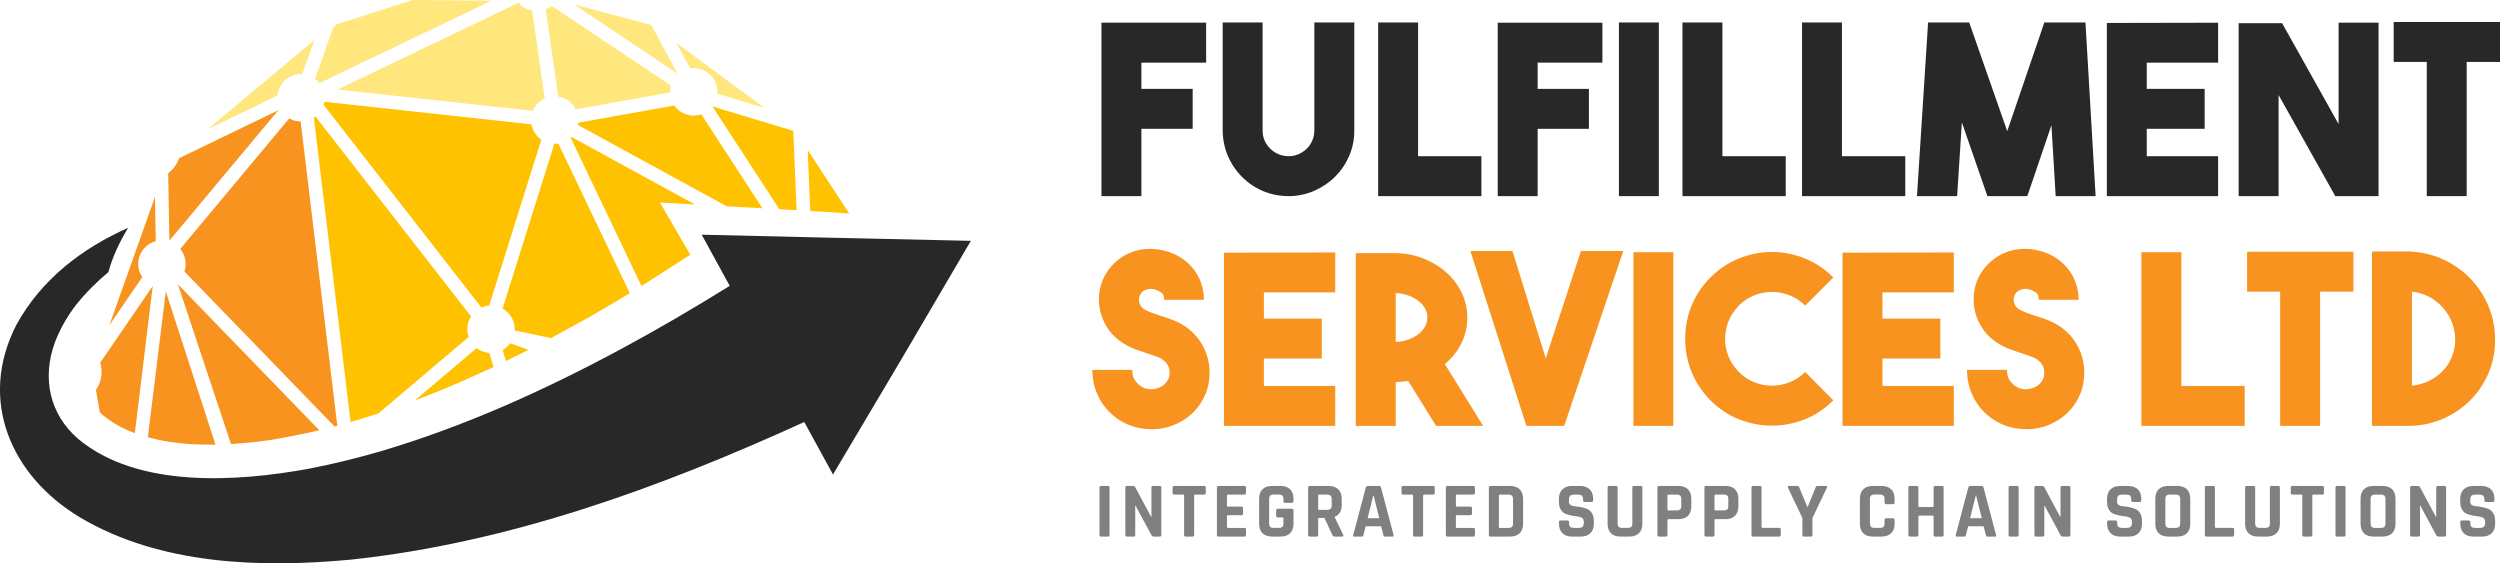 <?xml version="1.0" encoding="UTF-8"?><svg id="Layer_2" xmlns="http://www.w3.org/2000/svg" viewBox="0 0 1428.42 321.86"><defs><style>.cls-1{fill:#ffe67d;}.cls-2{fill:#f7931e;}.cls-3{fill:#282828;}.cls-4{fill:gray;}.cls-5{fill:#ffc200;}</style></defs><g id="Layer_1-2"><g><path class="cls-3" d="M689.15,35.79h-36.99v14.99h29.29v22.82h-29.29v38.47h-22.82V12.97h59.81v22.81Z"/><path class="cls-3" d="M736.27,112.06c-5.04,0-9.81-.92-14.31-2.77-4.5-1.84-8.5-4.48-12.02-7.9-3.6-3.6-6.37-7.65-8.3-12.15-1.94-4.5-2.95-9.31-3.04-14.44V12.84h22.82v61.83c0,3.96,1.48,7.42,4.46,10.39,2.97,2.79,6.48,4.18,10.53,4.18,1.98,0,3.87-.4,5.67-1.21,1.8-.81,3.38-1.89,4.72-3.24,1.35-1.35,2.38-2.92,3.1-4.73,.72-1.8,1.08-3.73,1.08-5.8V12.84h22.82v61.29c.09,5.13-.83,9.99-2.77,14.58-1.94,4.59-4.59,8.6-7.96,12.02-3.38,3.42-7.34,6.14-11.88,8.17-4.55,2.03-9.38,3.08-14.51,3.17h-.41Z"/><path class="cls-3" d="M846.43,112.06h-59V12.84h22.82V89.25h36.18v22.82Z"/><path class="cls-3" d="M915.55,35.79h-36.99v14.99h29.29v22.82h-29.29v38.47h-22.81V12.97h59.8v22.81Z"/><path class="cls-3" d="M947.81,112.06h-22.81V12.84h22.81V112.06Z"/><path class="cls-3" d="M1020.31,112.06h-59V12.84h22.82V89.25h36.18v22.82Z"/><path class="cls-3" d="M1088.62,112.06h-59V12.84h22.81V89.25h36.18v22.82Z"/><path class="cls-3" d="M1168.08,12.84h23.49l5.8,99.22h-22.82l-2.43-40.5-13.77,40.5h-22.82l-14.58-42.12-2.7,42.12h-22.95l6.35-99.22h23.49l21.73,62.1,21.2-62.1Z"/><path class="cls-3" d="M1267.36,35.79h-40.77v14.99h33.08v22.82h-33.08v15.66h40.77v22.82h-63.58V13.11l63.58-.13v22.81Z"/><path class="cls-3" d="M1336.21,12.97h22.81V112.06h-24.71l-32.4-57.78v57.78h-22.82V13.24h24.84l32.27,57.65V12.97Z"/><path class="cls-3" d="M1428.42,12.57v22.82h-19.04V112.06h-22.81V35.38h-18.9V12.57h60.75Z"/></g><g><path class="cls-4" d="M633.96,278.59v27.04c0,.63-.32,.95-.95,.95h-3.84c-.63,0-.95-.32-.95-.95v-27.04c0-.63,.32-.94,.95-.94h3.84c.63,0,.95,.31,.95,.94Z"/><path class="cls-4" d="M647.69,306.58h-3.75c-.63,0-.95-.32-.95-.95v-27.04c0-.63,.32-.94,.95-.94h3.39c.63,0,1.05,.21,1.26,.63l9.12,17.05h.18v-16.74c0-.63,.32-.94,.95-.94h3.75c.63,0,.95,.31,.95,.94v27.04c0,.63-.32,.95-.95,.95h-3.3c-.66,0-1.14-.3-1.44-.9l-9.03-16.74h-.18v16.69c0,.63-.32,.95-.95,.95Z"/><path class="cls-4" d="M681.34,306.58h-3.79c-.66,0-.99-.32-.99-.95v-22.54c0-.33-.17-.5-.5-.5h-5.15c-.63,0-.95-.31-.95-.94v-3.06c0-.63,.32-.94,.95-.94h17.08c.63,0,.95,.31,.95,.94v3.06c0,.63-.32,.94-.95,.94h-5.15c-.36,0-.54,.17-.54,.5v22.54c0,.63-.32,.95-.95,.95Z"/><path class="cls-4" d="M711.02,306.58h-14.77c-.63,0-.95-.32-.95-.95v-27.04c0-.63,.32-.94,.95-.94h14.77c.6,0,.9,.31,.9,.94v3.06c0,.63-.3,.94-.9,.94h-9.44c-.36,0-.54,.17-.54,.5v5.85c0,.33,.18,.5,.54,.5h7.72c.63,0,.95,.31,.95,.94v3.06c0,.63-.32,.94-.95,.94h-7.72c-.36,0-.54,.17-.54,.5v6.25c0,.33,.18,.5,.54,.5h9.44c.6,0,.9,.32,.9,.95v3.06c0,.63-.3,.95-.9,.95Z"/><path class="cls-4" d="M731.66,306.58h-4.79c-2.38,0-4.22-.63-5.51-1.89-1.29-1.26-1.94-3.08-1.94-5.45v-14.26c0-2.37,.65-4.19,1.94-5.45s3.13-1.89,5.51-1.89h4.79c2.35,0,4.17,.64,5.47,1.91,1.29,1.28,1.94,3.08,1.94,5.42v1.35c0,.66-.32,.99-.95,.99h-3.84c-.63,0-.95-.33-.95-.99v-1.08c0-.96-.2-1.64-.59-2.05-.39-.4-1.07-.61-2.03-.61h-2.94c-.93,0-1.6,.2-2.01,.61-.41,.41-.61,1.09-.61,2.05v13.72c0,.96,.2,1.64,.61,2.05s1.08,.61,2.01,.61h2.94c.96,0,1.64-.2,2.03-.61,.39-.41,.59-1.09,.59-2.05v-2.83c0-.33-.17-.49-.5-.49h-2.71c-.63,0-.95-.32-.95-.95v-3.06c0-.63,.32-.94,.95-.94h7.91c.69,0,1.04,.34,1.04,1.04v7.51c0,2.34-.65,4.15-1.94,5.42-1.29,1.28-3.12,1.91-5.47,1.91Z"/><path class="cls-4" d="M752.21,306.58h-3.84c-.63,0-.95-.32-.95-.95v-27.04c0-.63,.32-.94,.95-.94h10.75c2.35,0,4.18,.65,5.51,1.93,1.32,1.29,1.99,3.11,1.99,5.45v3.51c0,3.39-1.34,5.64-4.02,6.75v.18l4.83,10.04c.27,.72,.02,1.08-.77,1.08h-3.66c-.54,0-.93-.06-1.17-.18s-.44-.38-.59-.77l-4.52-9.72h-3.03c-.36,0-.54,.17-.54,.5v9.22c0,.63-.32,.95-.95,.95Zm1.45-15.25h4.43c.96,0,1.67-.2,2.12-.61,.45-.41,.68-1.06,.68-1.96v-3.51c0-.93-.23-1.6-.68-2.03-.45-.42-1.16-.63-2.12-.63h-4.43c-.33,0-.5,.17-.5,.5v7.74c0,.33,.17,.5,.5,.5Z"/><path class="cls-4" d="M778.1,306.58h-4.34c-.54,0-.72-.32-.54-.95l7.14-27.04c.21-.63,.66-.94,1.36-.94h6.01c.75,0,1.2,.31,1.35,.94l7.14,27.04c.18,.63,0,.95-.54,.95h-4.34c-.33,0-.56-.07-.68-.2-.12-.14-.21-.38-.27-.74l-1.27-4.95h-8.81l-1.27,4.95c-.06,.36-.16,.61-.29,.74s-.35,.2-.65,.2Zm6.55-23.49l-3.25,13h6.68l-3.25-13h-.18Z"/><path class="cls-4" d="M812.16,306.58h-3.79c-.66,0-.99-.32-.99-.95v-22.54c0-.33-.16-.5-.5-.5h-5.15c-.63,0-.95-.31-.95-.94v-3.06c0-.63,.32-.94,.95-.94h17.08c.63,0,.95,.31,.95,.94v3.06c0,.63-.32,.94-.95,.94h-5.15c-.36,0-.54,.17-.54,.5v22.54c0,.63-.32,.95-.95,.95Z"/><path class="cls-4" d="M841.83,306.58h-14.77c-.63,0-.95-.32-.95-.95v-27.04c0-.63,.32-.94,.95-.94h14.77c.6,0,.9,.31,.9,.94v3.06c0,.63-.3,.94-.9,.94h-9.44c-.36,0-.54,.17-.54,.5v5.85c0,.33,.18,.5,.54,.5h7.72c.63,0,.95,.31,.95,.94v3.06c0,.63-.32,.94-.95,.94h-7.72c-.36,0-.54,.17-.54,.5v6.25c0,.33,.18,.5,.54,.5h9.44c.6,0,.9,.32,.9,.95v3.06c0,.63-.3,.95-.9,.95Z"/><path class="cls-4" d="M850.69,305.64v-27.04c0-.63,.32-.94,.95-.94h11.16c2.35,0,4.18,.64,5.49,1.91,1.31,1.28,1.96,3.08,1.96,5.42v14.26c0,2.34-.65,4.15-1.96,5.42s-3.14,1.91-5.49,1.91h-11.16c-.63,0-.95-.32-.95-.95Zm6.23-4h4.92c.96,0,1.65-.2,2.05-.61,.41-.41,.61-1.09,.61-2.05v-13.72c0-.96-.2-1.64-.61-2.05s-1.09-.61-2.05-.61h-4.92c-.33,0-.5,.17-.5,.5v18.04c0,.33,.16,.5,.5,.5Z"/><path class="cls-4" d="M890.75,299.2v-.9c0-.63,.32-.94,.95-.94h3.84c.63,0,.95,.31,.95,.94v.36c0,1.14,.23,1.92,.68,2.34,.45,.42,1.28,.63,2.48,.63h2.12c1.17,0,1.99-.22,2.46-.67,.47-.45,.7-1.29,.7-2.52v-.54c0-.87-.35-1.54-1.06-2-.71-.46-1.59-.74-2.64-.83-1.05-.09-2.19-.26-3.41-.52s-2.36-.58-3.41-.99-1.94-1.2-2.64-2.38-1.06-2.71-1.06-4.57v-1.57c0-2.34,.66-4.16,1.99-5.45,1.32-1.29,3.16-1.93,5.51-1.93h4.52c2.38,0,4.23,.65,5.56,1.93,1.32,1.29,1.99,3.11,1.99,5.45v.85c0,.63-.32,.95-.95,.95h-3.84c-.63,0-.95-.32-.95-.95v-.27c0-1.17-.23-1.96-.68-2.39-.45-.42-1.28-.63-2.49-.63h-1.76c-1.24,0-2.07,.23-2.51,.7-.44,.46-.65,1.37-.65,2.72v.86c0,1.41,1.24,2.22,3.7,2.43,2.56,.21,4.83,.72,6.82,1.53,1.05,.45,1.94,1.25,2.64,2.41,.71,1.16,1.06,2.63,1.06,4.43v1.53c0,2.34-.66,4.16-1.99,5.45-1.33,1.29-3.16,1.93-5.51,1.93h-4.92c-2.35,0-4.19-.64-5.51-1.93-1.33-1.29-1.99-3.11-1.99-5.45Z"/><path class="cls-4" d="M933.62,277.65h3.79c.66,0,.99,.3,.99,.9v20.7c0,2.34-.65,4.15-1.96,5.42s-3.14,1.91-5.49,1.91h-4.97c-2.38,0-4.22-.63-5.51-1.89-1.29-1.26-1.94-3.08-1.94-5.45v-20.66c0-.63,.32-.94,.95-.94h3.84c.63,0,.95,.31,.95,.94v20.38c0,.96,.2,1.64,.61,2.05,.41,.41,1.08,.61,2.01,.61h3.12c.96,0,1.65-.2,2.05-.61,.41-.41,.61-1.09,.61-2.05v-20.38c0-.63,.32-.94,.95-.94Z"/><path class="cls-4" d="M951.78,306.58h-3.84c-.63,0-.95-.32-.95-.95v-27.04c0-.63,.32-.94,.95-.94h11.02c2.35,0,4.17,.64,5.47,1.91,1.29,1.28,1.94,3.08,1.94,5.42v4.32c0,2.34-.65,4.15-1.94,5.42-1.29,1.28-3.12,1.91-5.47,1.91h-5.69c-.36,0-.54,.17-.54,.5v8.5c0,.63-.32,.95-.95,.95Zm1.44-14.94h4.79c.96,0,1.64-.2,2.03-.61,.39-.4,.59-1.07,.59-2v-3.78c0-.96-.2-1.64-.59-2.05-.39-.4-1.07-.61-2.03-.61h-4.79c-.33,0-.5,.17-.5,.5v8.06c0,.33,.16,.49,.5,.49Z"/><path class="cls-4" d="M978.66,306.58h-3.84c-.63,0-.95-.32-.95-.95v-27.04c0-.63,.32-.94,.95-.94h11.02c2.35,0,4.17,.64,5.47,1.91,1.29,1.28,1.94,3.08,1.94,5.42v4.32c0,2.34-.65,4.15-1.94,5.42-1.29,1.28-3.12,1.91-5.47,1.91h-5.69c-.36,0-.54,.17-.54,.5v8.5c0,.63-.32,.95-.95,.95Zm1.44-14.94h4.79c.96,0,1.64-.2,2.03-.61,.39-.4,.59-1.07,.59-2v-3.78c0-.96-.2-1.64-.59-2.05-.39-.4-1.07-.61-2.03-.61h-4.79c-.33,0-.5,.17-.5,.5v8.06c0,.33,.16,.49,.5,.49Z"/><path class="cls-4" d="M1016.56,306.58h-14.86c-.63,0-.95-.32-.95-.95v-27.04c0-.63,.32-.94,.95-.94h3.84c.63,0,.95,.31,.95,.94v22.5c0,.33,.18,.5,.54,.5h9.53c.6,0,.9,.33,.9,.99v3.06c0,.63-.3,.95-.9,.95Z"/><path class="cls-4" d="M1034.63,306.58h-3.84c-.63,0-.95-.32-.95-.95v-9.63l-8.27-17.37c-.12-.27-.11-.5,.02-.7,.14-.19,.34-.29,.61-.29h4.79c.48,0,.84,.31,1.08,.94l4.52,10.94h.32l4.43-10.94c.21-.63,.57-.94,1.08-.94h4.79c.3,0,.52,.09,.65,.27s.13,.42-.02,.72l-8.27,17.37v9.63c0,.63-.32,.95-.95,.95Z"/><path class="cls-4" d="M1075.05,306.58h-4.92c-2.38,0-4.22-.63-5.51-1.89-1.3-1.26-1.94-3.08-1.94-5.45v-14.26c0-2.37,.65-4.19,1.94-5.45,1.29-1.26,3.13-1.89,5.51-1.89h4.92c2.35,0,4.18,.64,5.49,1.91,1.31,1.28,1.97,3.08,1.97,5.42v2.11c0,.66-.33,.99-.99,.99h-3.8c-.63,0-.95-.33-.95-.99v-1.84c0-.96-.2-1.64-.61-2.05-.41-.4-1.09-.61-2.06-.61h-3.07c-.93,0-1.6,.2-2.01,.61-.41,.41-.61,1.09-.61,2.05v13.72c0,.96,.2,1.64,.61,2.05,.41,.41,1.08,.61,2.01,.61h3.07c.96,0,1.65-.2,2.06-.61s.61-1.09,.61-2.05v-1.84c0-.66,.32-.99,.95-.99h3.8c.66,0,.99,.33,.99,.99v2.12c0,2.34-.65,4.15-1.97,5.42-1.31,1.28-3.14,1.91-5.49,1.91Z"/><path class="cls-4" d="M1095.16,306.58h-3.84c-.63,0-.95-.32-.95-.95v-27.04c0-.63,.32-.94,.95-.94h3.84c.63,0,.95,.31,.95,.94v10.58c0,.33,.18,.5,.54,.5h7.63c.33,0,.5-.17,.5-.5v-10.58c0-.63,.32-.94,.95-.94h3.84c.63,0,.95,.31,.95,.94v27.04c0,.63-.32,.95-.95,.95h-3.84c-.63,0-.95-.32-.95-.95v-10.53c0-.33-.17-.5-.5-.5h-7.63c-.36,0-.54,.17-.54,.5v10.53c0,.63-.32,.95-.95,.95Z"/><path class="cls-4" d="M1122.35,306.58h-4.34c-.54,0-.72-.32-.54-.95l7.14-27.04c.21-.63,.66-.94,1.35-.94h6.01c.75,0,1.2,.31,1.36,.94l7.14,27.04c.18,.63,0,.95-.54,.95h-4.34c-.33,0-.56-.07-.68-.2-.12-.14-.21-.38-.27-.74l-1.27-4.95h-8.81l-1.27,4.95c-.06,.36-.16,.61-.29,.74-.14,.13-.35,.2-.65,.2Zm6.55-23.49l-3.25,13h6.68l-3.25-13h-.18Z"/><path class="cls-4" d="M1153.38,278.59v27.04c0,.63-.32,.95-.95,.95h-3.84c-.63,0-.95-.32-.95-.95v-27.04c0-.63,.32-.94,.95-.94h3.84c.63,0,.95,.31,.95,.94Z"/><path class="cls-4" d="M1167.11,306.58h-3.75c-.63,0-.95-.32-.95-.95v-27.04c0-.63,.32-.94,.95-.94h3.39c.63,0,1.05,.21,1.26,.63l9.12,17.05h.18v-16.74c0-.63,.32-.94,.95-.94h3.75c.63,0,.95,.31,.95,.94v27.04c0,.63-.32,.95-.95,.95h-3.3c-.66,0-1.14-.3-1.45-.9l-9.03-16.74h-.18v16.69c0,.63-.32,.95-.95,.95Z"/><path class="cls-4" d="M1203.93,299.2v-.9c0-.63,.32-.94,.95-.94h3.84c.63,0,.95,.31,.95,.94v.36c0,1.14,.23,1.92,.68,2.34,.45,.42,1.28,.63,2.48,.63h2.12c1.17,0,1.99-.22,2.46-.67s.7-1.29,.7-2.52v-.54c0-.87-.35-1.54-1.06-2-.71-.46-1.59-.74-2.64-.83-1.05-.09-2.19-.26-3.41-.52s-2.36-.58-3.41-.99c-1.05-.41-1.94-1.2-2.64-2.38s-1.06-2.71-1.06-4.57v-1.57c0-2.34,.66-4.16,1.99-5.45,1.32-1.29,3.16-1.93,5.51-1.93h4.52c2.38,0,4.23,.65,5.56,1.93,1.33,1.29,1.99,3.11,1.99,5.45v.85c0,.63-.32,.95-.95,.95h-3.84c-.63,0-.95-.32-.95-.95v-.27c0-1.17-.23-1.96-.68-2.39-.45-.42-1.28-.63-2.48-.63h-1.76c-1.24,0-2.07,.23-2.51,.7-.44,.46-.65,1.37-.65,2.72v.86c0,1.41,1.23,2.22,3.7,2.43,2.56,.21,4.83,.72,6.82,1.53,1.05,.45,1.94,1.25,2.64,2.41,.71,1.16,1.06,2.63,1.06,4.43v1.53c0,2.34-.66,4.16-1.99,5.45-1.33,1.29-3.16,1.93-5.51,1.93h-4.92c-2.35,0-4.19-.64-5.51-1.93-1.33-1.29-1.99-3.11-1.99-5.45Z"/><path class="cls-4" d="M1243.99,306.58h-5.06c-2.38,0-4.22-.63-5.51-1.89-1.3-1.26-1.94-3.08-1.94-5.45v-14.26c0-2.37,.65-4.19,1.94-5.45,1.29-1.26,3.13-1.89,5.51-1.89h5.06c2.38,0,4.22,.63,5.51,1.89,1.29,1.26,1.94,3.08,1.94,5.45v14.26c0,2.37-.65,4.18-1.94,5.45-1.3,1.26-3.13,1.89-5.51,1.89Zm-4.16-4.95h3.21c.96,0,1.65-.2,2.06-.61s.61-1.09,.61-2.05v-13.72c0-.96-.2-1.64-.61-2.05-.41-.4-1.09-.61-2.06-.61h-3.21c-.96,0-1.64,.2-2.03,.61-.39,.41-.59,1.09-.59,2.05v13.72c0,.96,.2,1.64,.59,2.05s1.07,.61,2.03,.61Z"/><path class="cls-4" d="M1275.61,306.58h-14.86c-.63,0-.95-.32-.95-.95v-27.04c0-.63,.32-.94,.95-.94h3.84c.63,0,.95,.31,.95,.94v22.5c0,.33,.18,.5,.54,.5h9.53c.6,0,.9,.33,.9,.99v3.06c0,.63-.3,.95-.9,.95Z"/><path class="cls-4" d="M1297.88,277.65h3.79c.66,0,.99,.3,.99,.9v20.7c0,2.34-.65,4.15-1.96,5.42-1.31,1.28-3.14,1.91-5.49,1.91h-4.97c-2.38,0-4.22-.63-5.51-1.89-1.29-1.26-1.94-3.08-1.94-5.45v-20.66c0-.63,.32-.94,.95-.94h3.84c.63,0,.95,.31,.95,.94v20.38c0,.96,.2,1.64,.61,2.05s1.08,.61,2.01,.61h3.12c.96,0,1.65-.2,2.06-.61,.41-.41,.61-1.09,.61-2.05v-20.38c0-.63,.32-.94,.95-.94Z"/><path class="cls-4" d="M1320.24,306.58h-3.79c-.66,0-.99-.32-.99-.95v-22.54c0-.33-.17-.5-.5-.5h-5.15c-.63,0-.95-.31-.95-.94v-3.06c0-.63,.32-.94,.95-.94h17.07c.63,0,.95,.31,.95,.94v3.06c0,.63-.32,.94-.95,.94h-5.15c-.36,0-.54,.17-.54,.5v22.54c0,.63-.32,.95-.95,.95Z"/><path class="cls-4" d="M1340.17,278.59v27.04c0,.63-.32,.95-.95,.95h-3.84c-.63,0-.95-.32-.95-.95v-27.04c0-.63,.32-.94,.95-.94h3.84c.63,0,.95,.31,.95,.94Z"/><path class="cls-4" d="M1361.26,306.58h-5.06c-2.38,0-4.22-.63-5.51-1.89-1.29-1.26-1.94-3.08-1.94-5.45v-14.26c0-2.37,.65-4.19,1.94-5.45,1.29-1.26,3.13-1.89,5.51-1.89h5.06c2.38,0,4.22,.63,5.51,1.89s1.94,3.08,1.94,5.45v14.26c0,2.37-.65,4.18-1.94,5.45-1.29,1.26-3.13,1.89-5.51,1.89Zm-4.16-4.95h3.21c.96,0,1.65-.2,2.06-.61,.41-.41,.61-1.09,.61-2.05v-13.72c0-.96-.2-1.64-.61-2.05-.41-.4-1.09-.61-2.06-.61h-3.21c-.96,0-1.64,.2-2.03,.61-.39,.41-.59,1.09-.59,2.05v13.72c0,.96,.2,1.64,.59,2.05,.39,.41,1.07,.61,2.03,.61Z"/><path class="cls-4" d="M1381.77,306.58h-3.75c-.63,0-.95-.32-.95-.95v-27.04c0-.63,.32-.94,.95-.94h3.39c.63,0,1.05,.21,1.26,.63l9.12,17.05h.18v-16.74c0-.63,.32-.94,.95-.94h3.75c.63,0,.95,.31,.95,.94v27.04c0,.63-.32,.95-.95,.95h-3.3c-.66,0-1.14-.3-1.44-.9l-9.03-16.74h-.18v16.69c0,.63-.32,.95-.95,.95Z"/><path class="cls-4" d="M1405.71,299.2v-.9c0-.63,.32-.94,.95-.94h3.84c.63,0,.95,.31,.95,.94v.36c0,1.14,.23,1.92,.68,2.34,.45,.42,1.28,.63,2.49,.63h2.12c1.18,0,1.99-.22,2.46-.67,.47-.45,.7-1.29,.7-2.52v-.54c0-.87-.35-1.54-1.06-2-.71-.46-1.59-.74-2.64-.83-1.05-.09-2.19-.26-3.41-.52-1.22-.25-2.36-.58-3.41-.99s-1.94-1.2-2.64-2.38c-.71-1.19-1.06-2.71-1.06-4.57v-1.57c0-2.34,.66-4.16,1.99-5.45,1.33-1.29,3.16-1.93,5.51-1.93h4.52c2.38,0,4.23,.65,5.56,1.93,1.32,1.29,1.99,3.11,1.99,5.45v.85c0,.63-.32,.95-.95,.95h-3.84c-.63,0-.95-.32-.95-.95v-.27c0-1.17-.23-1.96-.68-2.39-.45-.42-1.28-.63-2.48-.63h-1.76c-1.24,0-2.07,.23-2.51,.7-.44,.46-.65,1.37-.65,2.72v.86c0,1.41,1.23,2.22,3.7,2.43,2.56,.21,4.83,.72,6.82,1.53,1.05,.45,1.93,1.25,2.64,2.41,.71,1.16,1.06,2.63,1.06,4.43v1.53c0,2.34-.66,4.16-1.99,5.45-1.33,1.29-3.16,1.93-5.51,1.93h-4.92c-2.35,0-4.19-.64-5.51-1.93s-1.99-3.11-1.99-5.45Z"/></g><g><path class="cls-2" d="M657.75,245.21c-3.15,0-6.28-.43-9.38-1.28s-6.05-2.18-8.84-3.98c-4.86-3.15-8.64-7.22-11.34-12.22-2.7-5-4.05-10.46-4.05-16.4h22.81c0,2.7,.58,4.79,1.75,6.28,1.17,1.49,2.2,2.5,3.11,3.04,1.62,1.08,3.38,1.67,5.26,1.75,1.89,.09,3.73-.27,5.54-1.08,1.26-.54,2.27-1.21,3.04-2.03,.76-.81,1.35-1.6,1.75-2.36,.4-.76,.65-1.51,.74-2.23,.09-.72,.13-1.3,.13-1.75s-.05-1.03-.13-1.75c-.09-.72-.34-1.49-.74-2.29-.4-.81-.99-1.6-1.75-2.36-.77-.76-1.78-1.46-3.04-2.09-.99-.45-2.05-.85-3.17-1.21-1.13-.36-2.32-.76-3.58-1.21-2.25-.72-4.59-1.53-7.02-2.43-2.43-.9-4.86-2.11-7.29-3.64-3.15-1.98-5.81-4.46-7.96-7.42-2.16-2.97-3.71-6.16-4.66-9.58-.94-3.42-1.26-6.95-.94-10.6,.31-3.65,1.33-7.13,3.04-10.46,1.62-3.06,3.65-5.71,6.07-7.96,2.43-2.25,5.13-4.03,8.1-5.33,2.97-1.3,6.16-2.09,9.58-2.36,3.42-.27,6.89,.05,10.4,.95,3.41,.81,6.5,2.09,9.28,3.85,2.77,1.75,5.17,3.87,7.18,6.34,2.01,2.48,3.56,5.24,4.63,8.3,1.07,3.06,1.61,6.26,1.61,9.58h-22.7c0-2.07-.65-3.51-1.96-4.32-1.31-.81-2.45-1.35-3.44-1.62-.18,0-.61-.07-1.28-.2-.67-.13-1.44-.13-2.29,0-.86,.13-1.73,.45-2.63,.95-.9,.5-1.62,1.28-2.16,2.36-.72,1.44-.86,2.95-.4,4.52,.45,1.58,1.35,2.81,2.7,3.71,1.26,.72,2.65,1.37,4.19,1.96,1.53,.59,3.15,1.15,4.86,1.69,1.53,.45,3.08,.95,4.65,1.49,1.57,.54,3.16,1.17,4.77,1.89,5.9,2.7,10.53,6.66,13.89,11.88,3.35,5.22,5.03,11.03,5.03,17.42s-1.68,12.06-5.03,17.28c-3.36,5.22-7.99,9.18-13.89,11.88-2.33,1.08-4.7,1.87-7.13,2.36-2.43,.49-4.86,.74-7.29,.74Z"/><path class="cls-2" d="M762.91,167.05h-40.77v14.99h33.07v22.82h-33.07v15.66h40.77v22.82h-63.58v-98.96l63.58-.13v22.81Z"/><path class="cls-2" d="M804.63,217.67c-1.17,.18-2.34,.32-3.51,.41-1.17,.09-2.39,.18-3.65,.27v24.97h-22.81v-98.68h22.81c5.67,.09,10.98,1.12,15.93,3.1,4.95,1.98,9.29,4.63,13.03,7.95,3.73,3.33,6.66,7.19,8.77,11.6,2.11,4.4,3.17,9.12,3.17,14.15,0,5.3-1.13,10.22-3.38,14.76-2.25,4.54-5.4,8.47-9.45,11.8l21.87,35.32h-26.87l-15.93-25.65Zm-7.16-22.27c2.43-.09,4.75-.52,6.95-1.28,2.2-.76,4.14-1.78,5.8-3.04,1.66-1.26,2.97-2.72,3.92-4.39,.95-1.66,1.42-3.44,1.42-5.33s-.47-3.65-1.42-5.27c-.94-1.62-2.25-3.06-3.92-4.32-1.67-1.26-3.6-2.27-5.8-3.04-2.21-.76-4.52-1.19-6.95-1.28v27.95Z"/><path class="cls-2" d="M903.31,143.42h24.17l-33.75,99.9h-21.6l-32-99.9h24.03l19.03,61.29,20.12-61.29Z"/><path class="cls-2" d="M956.1,243.32h-22.81v-99.22h22.81v99.22Z"/><path class="cls-2" d="M1012.39,243.19c-6.39,0-12.62-1.19-18.7-3.58-6.08-2.38-11.54-6.01-16.4-10.87-4.68-4.77-8.26-10.15-10.73-16.13-2.48-5.98-3.71-12.31-3.71-18.97s1.24-13.12,3.71-19.1c2.47-5.98,6.05-11.32,10.73-16,4.86-4.86,10.35-8.5,16.47-10.93,6.12-2.43,12.35-3.65,18.7-3.65s12.56,1.22,18.63,3.65c6.07,2.43,11.54,6.08,16.4,10.93l-16.06,16.07c-2.61-2.61-5.58-4.57-8.91-5.87-3.33-1.3-6.71-1.96-10.12-1.96s-6.77,.65-10.06,1.96c-3.29,1.31-6.23,3.26-8.84,5.87-2.52,2.61-4.46,5.54-5.81,8.77-1.35,3.24-2.02,6.66-2.02,10.26s.68,7,2.02,10.19c1.35,3.2,3.28,6.1,5.81,8.71,2.61,2.61,5.56,4.57,8.84,5.87,3.28,1.31,6.64,1.96,10.06,1.96s6.79-.65,10.12-1.96c3.33-1.3,6.3-3.26,8.91-5.87l16.06,16.2c-4.86,4.86-10.31,8.48-16.33,10.87-6.03,2.39-12.29,3.58-18.77,3.58Z"/><path class="cls-2" d="M1116.34,167.05h-40.77v14.99h33.07v22.82h-33.07v15.66h40.77v22.82h-63.58v-98.96l63.58-.13v22.81Z"/><path class="cls-2" d="M1157.52,245.21c-3.15,0-6.28-.43-9.38-1.28-3.11-.85-6.05-2.18-8.84-3.98-4.86-3.15-8.64-7.22-11.34-12.22s-4.05-10.46-4.05-16.4h22.81c0,2.7,.58,4.79,1.75,6.28,1.17,1.49,2.21,2.5,3.11,3.04,1.62,1.08,3.38,1.67,5.26,1.75,1.89,.09,3.73-.27,5.54-1.08,1.26-.54,2.27-1.21,3.04-2.03,.76-.81,1.35-1.6,1.75-2.36,.4-.76,.65-1.51,.74-2.23,.09-.72,.13-1.3,.13-1.75s-.05-1.03-.13-1.75c-.09-.72-.34-1.49-.74-2.29-.41-.81-.99-1.6-1.75-2.36-.77-.76-1.78-1.46-3.04-2.09-.99-.45-2.05-.85-3.17-1.21-1.13-.36-2.32-.76-3.58-1.21-2.25-.72-4.59-1.53-7.02-2.43-2.43-.9-4.86-2.11-7.29-3.64-3.15-1.98-5.81-4.46-7.96-7.42-2.16-2.97-3.71-6.16-4.66-9.58-.94-3.42-1.26-6.95-.94-10.6,.31-3.65,1.33-7.13,3.04-10.46,1.62-3.06,3.65-5.71,6.08-7.96,2.43-2.25,5.13-4.03,8.1-5.33,2.97-1.3,6.16-2.09,9.58-2.36,3.42-.27,6.89,.05,10.4,.95,3.41,.81,6.5,2.09,9.28,3.85,2.77,1.75,5.17,3.87,7.18,6.34,2.01,2.48,3.56,5.24,4.63,8.3,1.07,3.06,1.61,6.26,1.61,9.58h-22.7c0-2.07-.65-3.51-1.96-4.32-1.31-.81-2.45-1.35-3.44-1.62-.18,0-.61-.07-1.28-.2s-1.44-.13-2.29,0c-.86,.13-1.73,.45-2.63,.95-.9,.5-1.62,1.28-2.16,2.36-.72,1.44-.86,2.95-.4,4.52,.45,1.58,1.35,2.81,2.7,3.71,1.26,.72,2.65,1.37,4.19,1.96,1.53,.59,3.15,1.15,4.86,1.69,1.53,.45,3.08,.95,4.65,1.49,1.57,.54,3.16,1.17,4.77,1.89,5.9,2.7,10.54,6.66,13.89,11.88,3.35,5.22,5.03,11.03,5.03,17.42s-1.68,12.06-5.03,17.28c-3.36,5.22-7.99,9.18-13.89,11.88-2.33,1.08-4.7,1.87-7.13,2.36-2.43,.49-4.86,.74-7.29,.74Z"/><path class="cls-2" d="M1282.53,243.32h-59v-99.22h22.82v76.41h36.18v22.82Z"/><path class="cls-2" d="M1344.68,143.83v22.82h-19.04v76.68h-22.81v-76.68h-18.9v-22.82h60.75Z"/><path class="cls-2" d="M1378.11,143.83c6.57,.36,12.76,1.94,18.56,4.73,5.8,2.79,10.84,6.44,15.12,10.93,4.27,4.5,7.65,9.72,10.12,15.66,2.47,5.94,3.71,12.29,3.71,19.04s-1.22,12.89-3.65,18.7-5.78,10.91-10.06,15.32c-4.28,4.41-9.29,7.94-15.05,10.6-5.76,2.66-12.01,4.16-18.76,4.52h-22.82v-99.63h22.82v.13Zm0,76.54c3.51-.36,6.77-1.28,9.79-2.77,3.01-1.48,5.62-3.38,7.83-5.67,2.21-2.29,3.94-4.97,5.2-8.03,1.26-3.06,1.89-6.3,1.89-9.72s-.63-6.86-1.89-10.06c-1.26-3.19-3.02-6.03-5.27-8.5-2.25-2.47-4.86-4.5-7.83-6.08-2.97-1.57-6.21-2.54-9.72-2.9v53.73Z"/></g><g><path class="cls-2" d="M79.76,146.32c1.55-4.35,5.1-7.42,9.24-8.54l-.45-25.25-26.05,73.26,18.77-27.41c-2.29-3.44-3-7.87-1.51-12.06Z"/><path class="cls-2" d="M57.28,207.19c.62,2.07,.88,4.41,.66,6.89-.31,3.41-1.47,6.43-3.13,8.68l2.16,12.68c1.91,2.11,9.24,8.19,20.07,12.04l10.23-84.07-29.98,43.78Z"/><path class="cls-2" d="M158.98,63.01l-56.63,27.38c-.3,.85-.68,1.7-1.12,2.53-1.35,2.56-3.16,4.63-5.13,6.07l.68,38.52,62.2-74.51Z"/><path class="cls-2" d="M84.46,249.84c4.96,1.22,16.19,4.49,38.66,4.22l-28.39-87.58-10.27,83.36Z"/><path class="cls-1" d="M159.25,51.35c2.05-5.78,7.63-9.29,13.46-8.99l6.94-19.53-60.97,51.02,39.87-19.28c.11-1.08,.32-2.15,.7-3.22Z"/><path class="cls-5" d="M276.02,200.9c-1.36-.48-2.6-1.17-3.69-2.01l-35.37,29.97s16.07-6.13,26.08-10.6c5.27-2.36,18.94-8.57,18.94-8.57l-2.41-8.06c-1.18-.09-2.37-.32-3.54-.73Z"/><path class="cls-1" d="M280.73,.41l-45-.41-43.53,13.99c-.54,.71-1.15,1.4-1.84,2.04-.01,.01-.03,.03-.05,.04l-10.27,28.89c.98,.72,1.83,1.55,2.57,2.48L280.73,.41Z"/><path class="cls-2" d="M131.99,253.73c17.46-1.25,24.97-2.29,50.48-7.86l-80.84-83.43,30.36,91.29Z"/><path class="cls-5" d="M287.19,199.94l1.9,6.35,12.91-6.41-10.5-3.73c-1.16,1.58-2.64,2.86-4.31,3.8Z"/><path class="cls-5" d="M267.8,183.58c.35-.99,.82-1.91,1.36-2.76l-88.89-114.19c-.3,.23-.61,.44-.93,.65l20.99,173.85s6-1.78,7.98-2.39,7.93-2.54,7.93-2.54l51.52-43.64c-.97-2.81-1.04-5.95,.03-8.97Z"/><path class="cls-2" d="M167.49,68.67c-.79-.28-1.52-.64-2.22-1.04l-62.29,74.62c2.87,3.48,3.93,8.31,2.41,12.89l85.77,88.55c.31-.06,1-.29,1.57-.42l-20.95-173.83c-1.42-.03-2.87-.27-4.28-.77Z"/><polygon class="cls-5" points="485.24 121.99 461.51 85.78 462.96 120.54 485.24 121.99"/><path class="cls-5" d="M316.75,82.13l-29.6,94.17c4.54,2.52,7.21,7.42,6.96,12.51l20.77,4.37s19.97-10.96,21.65-11.93c12.23-7.03,23.32-13.73,23.32-13.73l-40.85-85.54c-.74,.12-1.5,.16-2.26,.15Z"/><polygon class="cls-5" points="455.15 120.1 453.27 74.77 407.08 60.84 445.29 119.55 455.15 120.1"/><path class="cls-5" d="M391.77,65.24c-2.74-.97-4.96-2.75-6.52-4.95l-54.87,9.84c-.05,.42-.12,.84-.21,1.26l85.03,46.47,20.44,1.15-34.96-53.72c-2.79,.95-5.91,1.01-8.91-.05Z"/><polygon class="cls-1" points="372.11 14.33 327.83 2.46 387.11 42.08 372.11 14.33"/><path class="cls-1" d="M321.47,55.81c3.41,1.21,6.02,3.66,7.54,6.65l53.77-9.65c-.04-1.31,.12-2.63,.48-3.95L315.35,3.47c-.99,.76-2.19,1.4-3.53,1.86l7.13,49.85c.84,.13,1.69,.33,2.53,.63Z"/><path class="cls-1" d="M400.86,39.69c5.91,2.1,9.44,7.88,8.96,13.84l26.88,8.11-50.22-37.13,7.86,14.54c2.13-.32,4.36-.13,6.52,.64Z"/><path class="cls-5" d="M303.6,71.05l-118.23-12.89c-.1,.6-.25,1.2-.43,1.79l90.13,115.79c1.4-.62,2.9-1.01,4.44-1.13l29.8-94.83c-3.03-2.05-5.06-5.23-5.72-8.74Z"/><path class="cls-1" d="M304.45,63.31c1.35-3.21,3.81-5.65,6.78-7.02l-7.2-50.33c-3.43-.57-6.22-2.23-7.57-4.45l-103.59,49.65,111.57,12.16Z"/><path class="cls-5" d="M394.43,145.54s-17.38-29.76-17.36-29.82l20.04,1.12-70.67-38.62c-.14,.13-.27,.27-.41,.4l40.49,84.8,27.9-17.88Z"/></g><path class="cls-3" d="M479.02,135.92l-78.08-1.82,16,29.23c-20.69,12.86-41.7,25.14-63.07,36.62-43.83,23.53-89.14,43.92-136.76,58.01-13.1,3.8-27.18,7.25-40.6,9.85-41.28,7.55-97.97,11.29-131.84-17.02-16.5-14.23-20.71-34.96-13.31-55.13,2.86-7.6,7.04-14.82,11.94-21.28,5.61-7,11.87-13.27,18.64-18.92,2.24-8.43,6.44-17.46,11.31-25.3-26.39,11.72-49.64,29.42-63.94,55.54-21.99,42.9-3.16,86.19,36.45,109.95,45.87,27.21,103.35,28.94,154.87,24.09,90.27-9.61,176.77-41.15,258.9-78.62h0l16.42,30,39.77-67.01,39-66.5-75.71-1.7Z"/></g></svg>